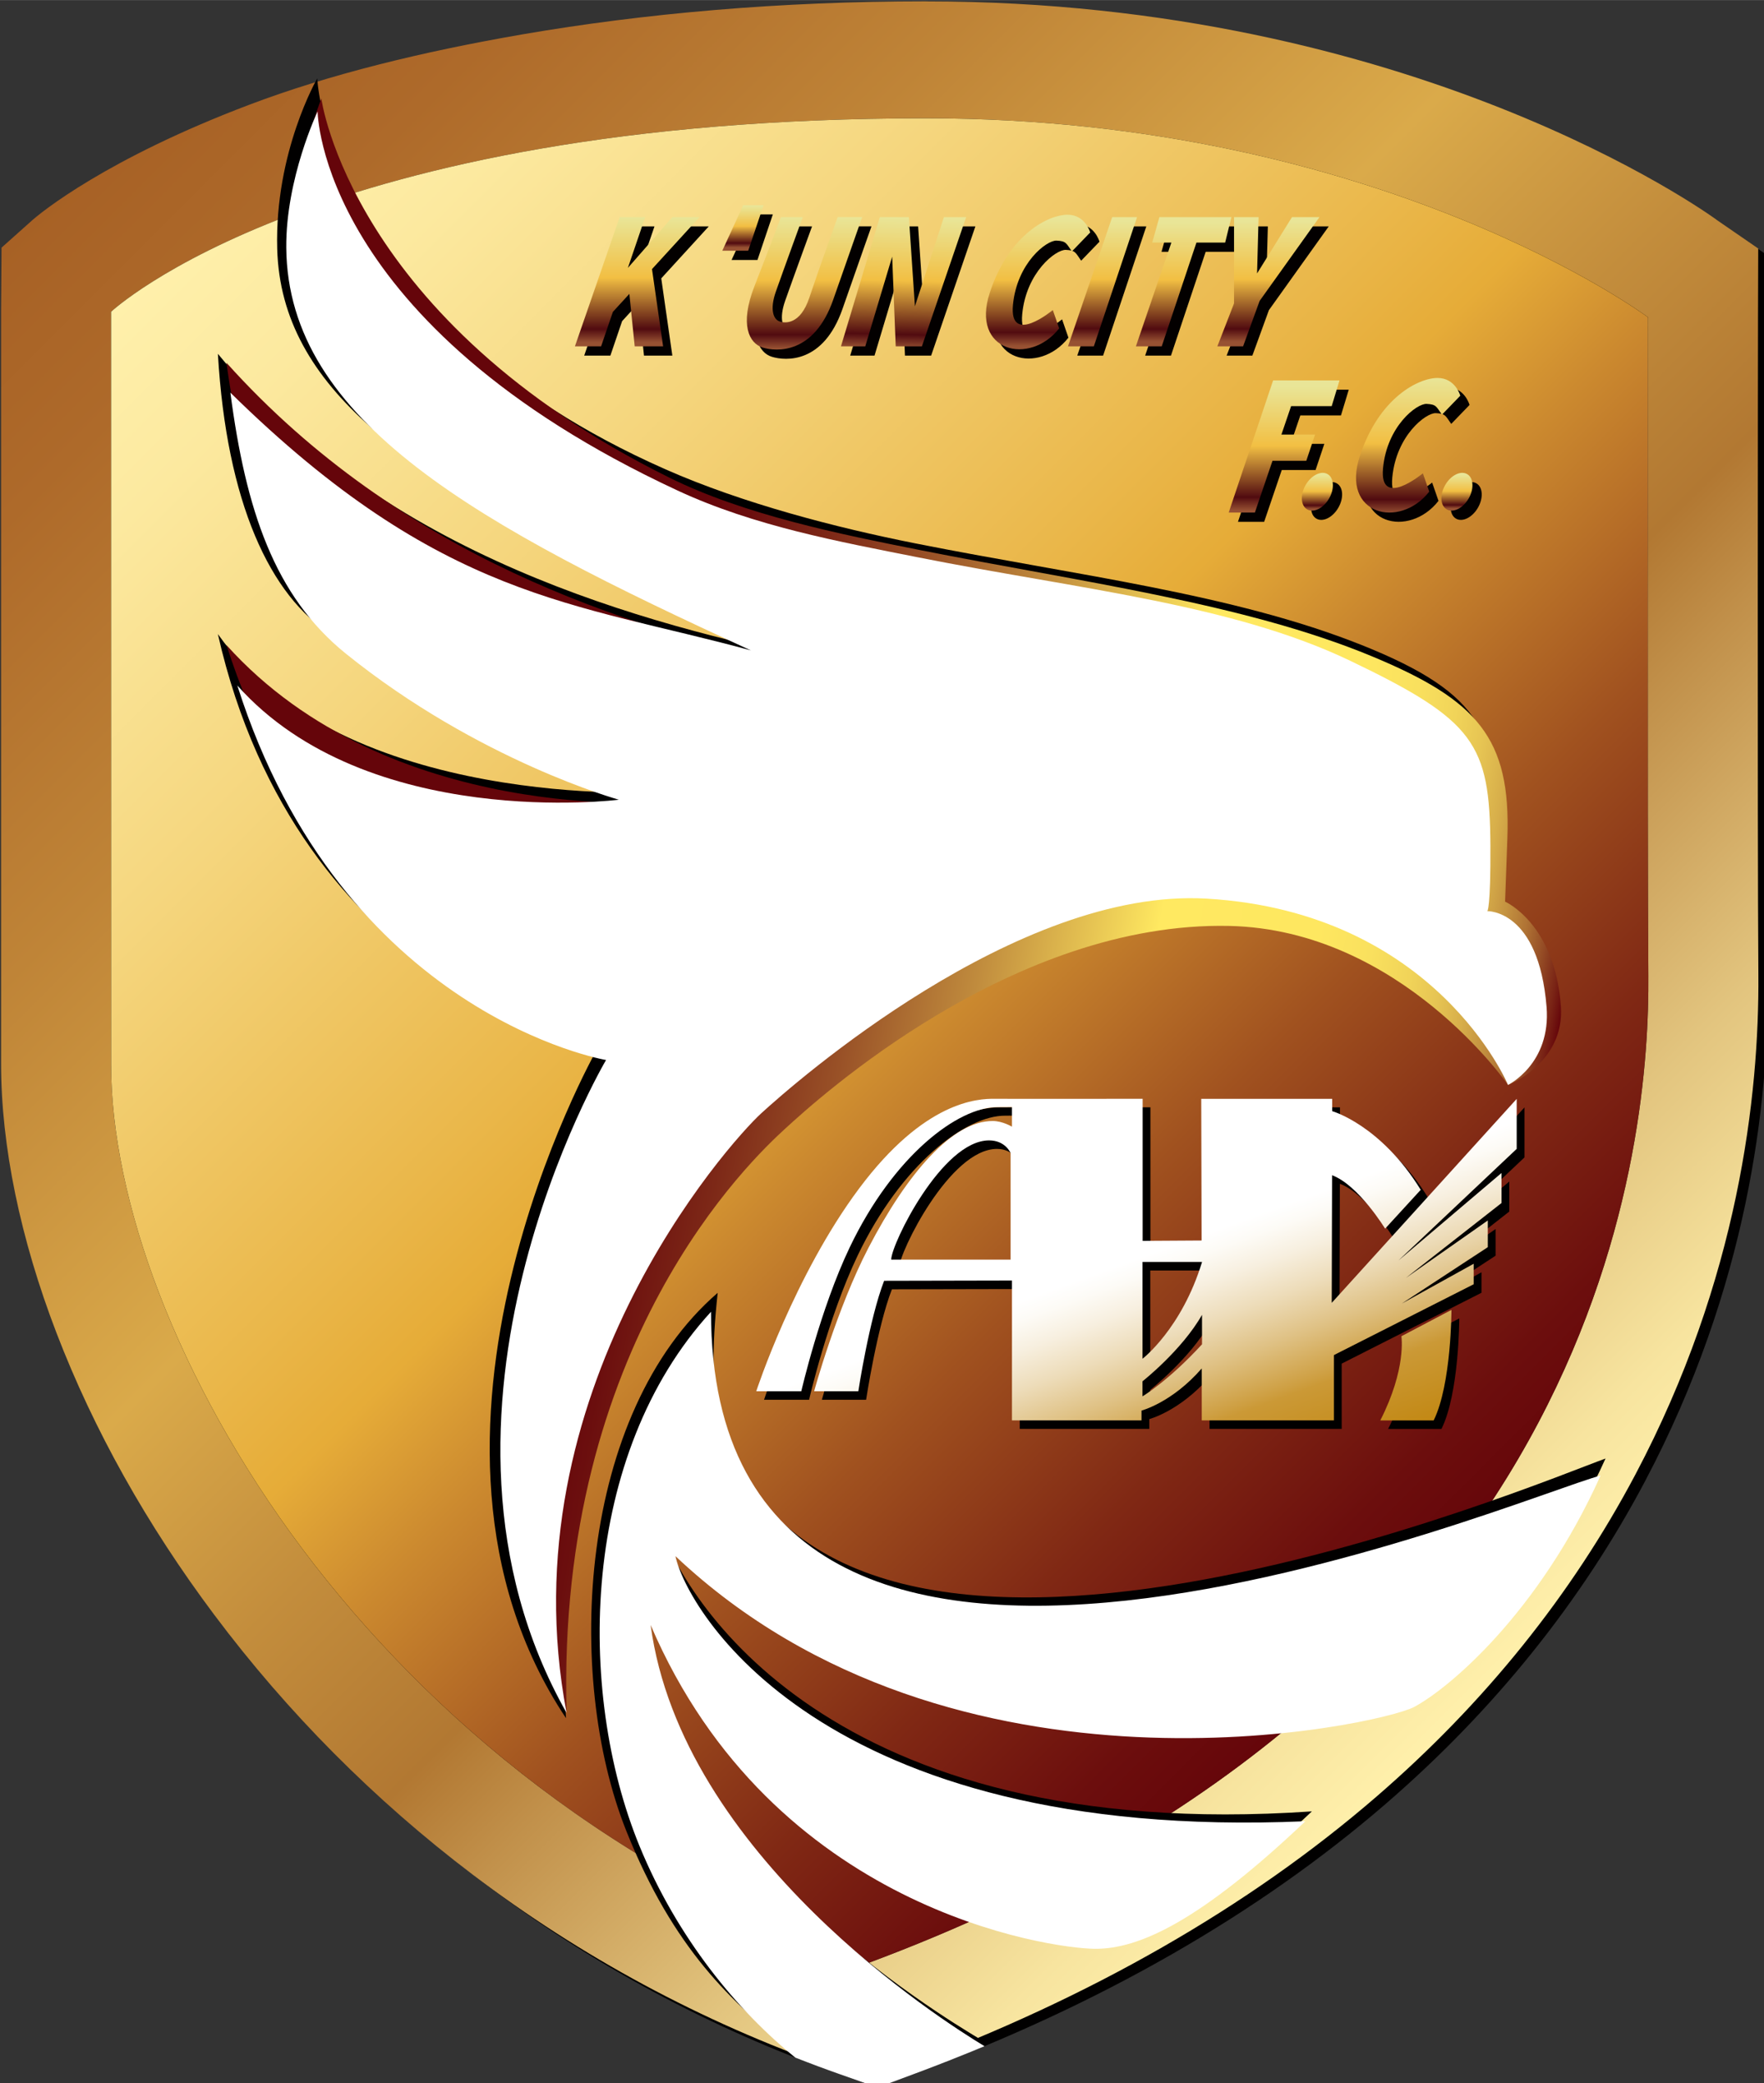 <svg xmlns="http://www.w3.org/2000/svg" xmlns:svg="http://www.w3.org/2000/svg" width="291.057" height="343.575" viewBox="0 0 156.908 185.208" version="1.1" id="svg1" xml:space="preserve"><rect x="0" y="0" width="156.908" height="185.208" fill="#333333" stroke="none"/><defs id="defs1"/><g id="layer1" transform="translate(-33.924,-41.79)"><g id="g1" transform="matrix(0.265,0,0,0.265,-27.859,-28.775)"><g id="g101" transform="translate(130.022,216.703)">
	<g id="g21">
		<path style="fill:#010000" d="m 416.97,91.62 c 0.1,0 0.19,0 0.29,0 152.71,0.05 242.2,66.77 242.2,66.77 0,0 -0.25,169.39 0.12,220.91 0.37,51.53 -11.57,238.21 -262.23,331.43 C 230.2,651.86 143.58,499.28 143.58,408.98 c 0,-52.46 0,-252.46 0,-252.46 0,0 69.14,-64.9 273.39,-64.9 m 0.34,-39.24 v 0 0 l -0.34,-0.02 c -48.69,0 -94.48,4.04 -135.49,11.12 -33.46,5.78 -64.64,13.39 -91.69,23.65 -47.27,17.91 -69.68,35.84 -73.46,39.39 l -9.52,8.49 -0.15,21.5 v 252.46 c 0,27.35 6.43,58.54 18.61,90.21 12.51,32.54 30.33,64.37 52.97,94.59 24.6,32.83 53.75,62.13 86.63,87.08 36.49,27.69 76.94,49.46 120.22,64.7 l 12.61,4.44 12.53,-4.66 C 472.27,722.26 525.44,691.8 568.27,654.8 604.63,623.39 633.89,587 655.25,546.65 689.89,481.2 696.81,419.37 696.52,379.03 696.15,328.25 696.39,160.13 696.4,158.44 L 696.47,135.3 683,126.03 C 678.93,123 580.39,52.43 417.31,52.38 Z" id="path2"/>
		<linearGradient id="SVGID_1_" gradientUnits="userSpaceOnUse" x1="152.568" y1="83.717" x2="643.952" y2="575.101">
			<stop offset="0" style="stop-color:#A76125" id="stop2"/>
			<stop offset="0.095" style="stop-color:#AE6A2A" id="stop3"/>
			<stop offset="0.252" style="stop-color:#BF8437" id="stop4"/>
			<stop offset="0.439" style="stop-color:#DAAA4A" id="stop5"/>
			<stop offset="0.558" style="stop-color:#C38D3C" id="stop6"/>
			<stop offset="0.662" style="stop-color:#B27832" id="stop7"/>
			<stop offset="0.717" style="stop-color:#C1904A" id="stop8"/>
			<stop offset="0.847" style="stop-color:#E2C47E" id="stop9"/>
			<stop offset="0.946" style="stop-color:#F7E49F" id="stop10"/>
			<stop offset="1" style="stop-color:#FFF0AB" id="stop11"/>
		</linearGradient>
		<path style="fill:url(#SVGID_1_)" d="m 413.8,89.25 c 0.1,0 0.19,0 0.29,0 152.71,0.05 242.2,66.77 242.2,66.77 0,0 -0.25,169.39 0.12,220.91 0.37,51.53 -11.57,238.21 -262.23,331.43 C 227.03,649.5 140.41,496.91 140.41,406.62 c 0,-52.46 0,-252.46 0,-252.46 0,0 69.13,-64.91 273.39,-64.91 m 0.34,-39.23 v 0 0 L 413.8,50 c -48.69,0 -94.48,4.04 -135.49,11.12 -33.46,5.78 -64.64,13.39 -91.69,23.65 -47.27,17.91 -69.68,35.84 -73.46,39.39 l -9.52,8.49 -0.15,21.5 v 252.46 c 0,27.35 6.43,58.54 18.6,90.21 12.51,32.54 30.33,64.37 52.97,94.59 24.6,32.83 53.75,62.13 86.63,87.08 36.49,27.69 76.94,49.46 120.22,64.7 l 12.61,4.44 12.53,-4.66 c 62.04,-23.07 115.21,-53.53 158.04,-90.53 36.36,-31.41 65.62,-67.8 86.98,-108.15 34.64,-65.45 41.56,-127.28 41.27,-167.62 -0.37,-50.78 -0.13,-218.9 -0.12,-220.59 l 0.07,-23.14 -13.47,-9.27 c -4.06,-3.03 -102.6,-73.6 -265.68,-73.65 z" id="path11"/>
		<path style="fill:none" d="m 140.41,154.16 c 0,0 69.2,-64.97 273.68,-64.9 152.71,0.05 242.2,66.77 242.2,66.77 0,0 -0.25,169.39 0.12,220.91 0.37,51.53 -11.57,238.21 -262.23,331.43 C 227.03,649.5 140.41,496.91 140.41,406.62 c 0,-52.46 0,-252.46 0,-252.46 z" id="path12"/>
		
			<linearGradient id="SVGID_00000147924642390838169330000001578508630610965158_" gradientUnits="userSpaceOnUse" x1="179.744" y1="114.819" x2="615.884" y2="550.959">
			<stop offset="0" style="stop-color:#FFF0AB" id="stop12"/>
			<stop offset="0.086" style="stop-color:#FCE99F" id="stop13"/>
			<stop offset="0.243" style="stop-color:#F5D67E" id="stop14"/>
			<stop offset="0.452" style="stop-color:#EAB74A" id="stop15"/>
			<stop offset="0.517" style="stop-color:#E6AC38" id="stop16"/>
			<stop offset="0.592" style="stop-color:#CC8A2F" id="stop17"/>
			<stop offset="0.731" style="stop-color:#A0511F" id="stop18"/>
			<stop offset="0.85" style="stop-color:#802814" id="stop19"/>
			<stop offset="0.944" style="stop-color:#6C0E0D" id="stop20"/>
			<stop offset="1" style="stop-color:#65050A" id="stop21"/>
		</linearGradient>
		<path style="fill:url(#SVGID_00000147924642390838169330000001578508630610965158_)" d="m 413.8,89.25 c 0.1,0 0.19,0 0.29,0 152.71,0.05 242.2,66.77 242.2,66.77 0,0 -0.25,169.39 0.12,220.91 0.37,51.53 -11.57,238.21 -262.23,331.43 C 227.03,649.5 140.41,496.91 140.41,406.62 c 0,-52.46 0,-252.46 0,-252.46 0,0 69.13,-64.91 273.39,-64.91" id="path21"/>
	</g>
	<path style="fill:#010000" d="m 606.94,408.88 c 0,0 15,-3.24 13.63,-22.42 -1.99,-27.75 -16.48,-34.86 -16.48,-34.86 0,0 0,0 0.77,-21.27 1.21,-33.6 -2.95,-47.73 -44.85,-64.41 C 516.88,248.75 464.3,242.6 410.36,231.88 383.77,226.6 352.4,218.47 326.54,207.05 213.22,157.02 209.61,75.87 209.61,75.87 c 0,0 -14.31,24.65 -13.44,57.13 0.63,23.63 11.88,42.69 31.64,60.11 30.83,27.19 84.9,47.34 149.14,77.79 -56.81,-11.86 -144.68,-34.47 -200.69,-102.62 2.89,49.72 17.52,81.49 38.33,94.28 48.9,30.04 109.77,52.77 109.77,52.77 0,0 -106.1,6.35 -148.11,-53.02 26.88,118.73 127.11,139.6 127.11,139.6 0,0 -73.35,129.6 -10.25,224.16 -8.59,-128.91 58.31,-188.21 69.32,-198.29 11.01,-10.08 76.73,-73.77 149.47,-72.15 57.59,1.27 95.04,53.25 95.04,53.25 z" id="path22"/>
	
		<linearGradient id="SVGID_00000008831005369266258390000015230830585213587871_" gradientUnits="userSpaceOnUse" x1="150.195" y1="335.485" x2="622.278" y2="418.726">
		<stop offset="0.346" style="stop-color:#65050A" id="stop22"/>
		<stop offset="0.38" style="stop-color:#6B0E0E" id="stop23"/>
		<stop offset="0.436" style="stop-color:#7D2817" id="stop24"/>
		<stop offset="0.508" style="stop-color:#995127" id="stop25"/>
		<stop offset="0.592" style="stop-color:#C08B3D" id="stop26"/>
		<stop offset="0.686" style="stop-color:#F1D459" id="stop27"/>
		<stop offset="0.712" style="stop-color:#FFE961" id="stop28"/>
		<stop offset="0.822" style="stop-color:#FEE760" id="stop29"/>
		<stop offset="0.861" style="stop-color:#F9E05E" id="stop30"/>
		<stop offset="0.89" style="stop-color:#F1D459" id="stop31"/>
		<stop offset="0.912" style="stop-color:#E6C453" id="stop32"/>
		<stop offset="0.932" style="stop-color:#D7AE4A" id="stop33"/>
		<stop offset="0.949" style="stop-color:#C49240" id="stop34"/>
		<stop offset="0.965" style="stop-color:#AF7234" id="stop35"/>
		<stop offset="0.979" style="stop-color:#954C25" id="stop36"/>
		<stop offset="0.992" style="stop-color:#792315" id="stop37"/>
		<stop offset="1" style="stop-color:#65050A" id="stop38"/>
	</linearGradient>
	<path style="fill:url(#SVGID_00000008831005369266258390000015230830585213587871_)" d="m 609.3,413.59 c 0,0 19.11,-7.27 17.74,-26.45 -1.99,-27.75 -18.72,-35.05 -18.72,-35.05 0,0 0,0 0.77,-21.27 1.21,-33.6 -10.04,-46.35 -45.46,-61.05 -42.88,-17.8 -97.84,-24.94 -151.78,-35.66 -26.59,-5.28 -58.67,-11.73 -84.01,-24.27 C 220.81,156.89 210.98,82.62 210.98,82.62 c 0,0 -10.76,27.62 -10.58,50.87 0.47,58.53 76.81,96.84 167.77,138.52 -54.01,-11.57 -130.68,-35.72 -189.02,-100.72 5.15,39.24 19.07,75.96 43.16,95.37 44.68,36.01 103.8,52.02 103.8,52.02 0,0 -92.53,7.84 -146.95,-52.65 35.28,110.83 133.01,139.02 133.01,139.02 0,0 -68.7,113.75 -18.86,219.23 -3.55,-124.15 62.35,-185.94 73.37,-196.02 11.01,-10.08 76.36,-69.63 149.1,-68.02 57.57,1.3 93.52,53.35 93.52,53.35 z" id="path38"/>
	<path style="fill:#ffffff" d="m 609.3,413.59 c 0,0 14.5,-7.03 12.94,-26.2 -2.66,-32.73 -19.88,-32.11 -19.88,-32.11 0,0 1.14,-0.75 1.03,-22.03 -0.19,-34.16 -5.32,-41.99 -47.05,-61.98 -39.85,-19.09 -91.18,-24.01 -145.12,-34.72 -26.59,-5.28 -55.01,-10.48 -80.65,-22.4 C 210.1,158.14 209.73,86.95 209.73,86.95 c 0,0 -10.7,22.46 -10.52,45.71 0.47,58.53 64.97,93.44 155.93,135.12 -59.04,-16.1 -103.84,-16.85 -174.69,-86.48 5.15,39.24 14.72,68.2 38.8,87.61 44.68,36.01 91.6,48.98 91.6,48.98 0,0 -84.38,10.7 -128.07,-38.33 35.28,110.83 123.77,125.67 123.77,125.67 0,0 -70.06,118.57 -13.25,219.07 -20.47,-107.47 54.33,-191.11 65.34,-201.19 11.01,-10.08 85.69,-75.8 149.54,-72.03 76.97,4.54 101.12,62.51 101.12,62.51 z" id="path39"/>
	<path style="fill:#010000" d="m 344.02,483.35 c -46.8,40.45 -51.49,128.44 -30.68,180.53 15.96,39.95 35.67,57.63 54.95,73.18 4.96,1.95 13.43,1 18.47,2.78 l 12.61,4.44 12.53,-4.66 c 7.93,-2.95 12.14,-3.82 20.21,-5.83 -14,-8.42 -105.39,-63.38 -115.84,-142.16 2.61,-7.09 140.94,105.91 155.88,106.1 14.94,0.19 36.12,-6.99 71.32,-40.39 -162.36,11.08 -211.14,-71.5 -219.48,-97.33 93.59,88.24 243.93,62.66 255.41,56.6 11.48,-6.07 41.72,-31.27 62.63,-77.66 -20.54,7.23 -256.08,107.26 -296.52,-10.12 -3.73,-10.82 -3.41,-27.74 -1.49,-45.48 z" id="path40"/>
	<path style="fill:#ffffff" d="m 341.78,489.7 c -43.81,47.79 -45.3,127.32 -24.02,179.22 12.75,31.1 33.06,55.5 52.34,71.05 4.96,1.95 9.95,3.82 14.99,5.59 l 12.61,4.44 12.53,-4.66 c 7.93,-2.95 15.72,-6.02 23.36,-9.21 -14,-8.42 -101.67,-64 -112.08,-141.33 40.95,95.52 134.04,108.47 148.98,108.65 14.94,0.19 35.6,-9.4 70.8,-42.8 -163.24,7.06 -207.83,-71.55 -211.44,-88.94 93.59,88.24 236.41,56.69 247.89,50.62 11.48,-6.07 41.72,-31.27 62.63,-77.66 -26.15,6.63 -298.59,123.5 -298.59,-54.97 z" id="path41"/>
	<path style="fill:#010000" d="m 614.84,421.12 -62.1,68.45 0.12,-42.81 c 8.84,3.24 17.8,17.92 17.8,17.92 l 11.95,-13.03 c -13.44,-21.82 -29.71,-26.4 -29.71,-26.4 v -4.14 h -43.96 l 0.12,47.54 -19.79,0.12 V 421.1 c 0,0 -47.07,0.05 -49.41,0 -6.1,-0.12 -23.9,0.84 -45.74,30.07 -21.84,29.23 -34.54,68.06 -34.54,68.06 h 15.12 c 0,0 6.32,-27.49 16.24,-48.26 14.8,-30.96 36.47,-47.14 49.6,-47.06 1.76,0.01 4.87,-0.03 4.87,-0.03 v 6.58 c 0,0 -3.16,-1.9 -6.44,-1.91 -13.49,-0.05 -28.64,17.43 -41.71,42.51 C 386.57,491.57 379,519.23 379,519.23 h 14.84 c 0,0 3.7,-24.33 8.66,-37.06 5.87,-0.01 42.91,-0.09 42.91,-0.09 V 529 h 43.48 v -3.28 c 0,0 10.24,-2.66 20.22,-14.14 V 529 h 44.37 v -21.9 l 46.92,-23.77 v -6.88 l -24.14,13.36 28.87,-18.92 v -8.96 l -27.51,19.29 32.11,-25.14 V 446 l -34.6,29.37 39.7,-37.46 v -16.79 z m -169.88,53.95 h -40.08 c 0,-5.17 17.05,-40.01 32.86,-40.01 5.48,0 7.22,4.23 7.22,4.23 z m 64.25,28.41 c -11.29,12.32 -19.98,17.46 -19.98,17.46 v -5.04 c 0,0 13.26,-10.45 19.98,-22.31 z m -19.98,4.85 v -32.48 h 19.98 c -6.82,22.4 -19.98,32.48 -19.98,32.48 z m 86.91,-7.56 16.8,-8.84 c 0,0 0,25.02 -5.97,37.09 h -17.92 c 8.83,-17.3 7.09,-28.25 7.09,-28.25 z" id="path42"/>
	
		<linearGradient id="SVGID_00000096061257500945673800000017965612318019981191_" gradientUnits="userSpaceOnUse" x1="462.511" y1="406.644" x2="515.176" y2="551.339">
		<stop offset="0.447" style="stop-color:#FFFFFF" id="stop42"/>
		<stop offset="0.487" style="stop-color:#FDFBF6" id="stop43"/>
		<stop offset="0.55" style="stop-color:#F7EFDF" id="stop44"/>
		<stop offset="0.63" style="stop-color:#EDDCB9" id="stop45"/>
		<stop offset="0.722" style="stop-color:#DFC184" id="stop46"/>
		<stop offset="0.824" style="stop-color:#CE9F42" id="stop47"/>
		<stop offset="0.841" style="stop-color:#CB9936" id="stop48"/>
		<stop offset="1" style="stop-color:#C28814" id="stop49"/>
	</linearGradient>
	<path style="fill:url(#SVGID_00000096061257500945673800000017965612318019981191_)" d="m 612.23,418.26 -62.1,68.45 0.12,-42.81 c 8.84,3.24 17.8,17.92 17.8,17.92 L 580,448.79 c -13.44,-21.82 -29.71,-26.4 -29.71,-26.4 v -4.14 h -43.96 l 0.12,47.54 -19.79,0.12 v -47.67 c 0,0 -47.07,0.05 -49.41,0 -6.1,-0.12 -23.9,0.84 -45.74,30.07 -21.84,29.23 -34.54,68.06 -34.54,68.06 h 15.12 c 0,0 6.32,-27.49 16.24,-48.26 14.8,-30.96 36.47,-47.14 49.6,-47.06 1.76,0.01 4.87,-0.03 4.87,-0.03 v 6.58 c 0,0 -3.16,-1.9 -6.44,-1.91 -13.49,-0.05 -28.64,17.43 -41.71,42.51 -10.69,20.51 -18.26,48.17 -18.26,48.17 h 14.84 c 0,0 3.7,-24.33 8.66,-37.06 5.87,-0.01 42.91,-0.09 42.91,-0.09 v 46.92 h 43.48 v -3.28 c 0,0 10.24,-2.66 20.22,-14.14 v 17.42 h 44.37 v -21.9 l 46.92,-23.77 v -6.88 l -24.14,13.36 28.87,-18.92 v -8.96 l -27.51,19.29 32.11,-25.14 v -10.08 l -34.6,29.37 39.7,-37.46 v -16.79 z m -169.89,53.95 h -40.08 c 0,-5.17 17.05,-40.01 32.86,-40.01 5.48,0 7.22,4.23 7.22,4.23 z m 64.25,28.41 c -11.29,12.32 -19.98,17.46 -19.98,17.46 v -5.04 c 0,0 13.26,-10.45 19.98,-22.31 z m -19.97,4.85 v -32.48 h 19.98 c -6.82,22.4 -19.98,32.48 -19.98,32.48 z m 86.9,-7.56 16.8,-8.84 c 0,0 0,25.02 -5.97,37.09 h -17.92 c 8.83,-17.3 7.09,-28.25 7.09,-28.25 z" id="path49"/>
	<g id="g100">
		<path style="fill:#030000" d="m 341.03,125.52 -15.95,17.44 3.72,25.92 h -9.52 l -1.81,-17.61 -5.53,6.04 -3.94,11.57 h -8.79 l 15.02,-43.36 h 8.57 l -5.81,17.03 14.93,-17.03 z m 21.5,-4.02 h -6.82 l -7.03,15.3 h 8.69 z m 24.87,4.02 c 0,0 -6.08,16.76 -9.53,27.09 -3,8.98 -8.08,8.58 -10.01,7.9 -1.93,-0.68 -3.38,-3.81 -1.18,-10.06 2.56,-7.28 9.01,-24.93 9.01,-24.93 h -7.32 c 0,0 -3.95,10.51 -8.94,23.29 -4.99,12.78 -1.75,19.09 2.8,20.47 4.58,1.39 17.25,2.38 23.69,-16.08 6.45,-18.46 9.72,-27.69 9.72,-27.69 h -8.24 z m 25.93,29.94 -2.03,-29.94 h -9.74 l -13.06,43.36 h 8.16 l 9.03,-30.1 1.19,30.1 h 8.79 l 14.85,-43.36 h -7.45 z m 47.53,-22.06 c 3.3,0.15 3.25,0.91 5.16,3.63 l 6.15,-6.37 c 0,0 -1.59,-5.94 -7.61,-5.95 -6.23,-0.01 -19.6,6.41 -26.1,26.2 -6.52,19.85 13.41,24.58 23.29,11.94 l -2.13,-6.15 c 0,0 -14.67,12.16 -13.38,-1.7 1.33,-14.13 11.32,-21.75 14.62,-21.6 z m 18.68,-7.88 -14.82,43.36 h 8.67 l 14.5,-43.36 z m 40.03,0 h -24.18 l -2.4,8.53 h 6.42 l -11.91,34.83 h 8.67 l 11.65,-34.83 h 9.64 z m 20.33,0 -11.73,18.9 0.52,-18.9 h -8.24 v 28.94 l -5.6,14.42 h 8.64 l 5.55,-15.25 20.09,-28.11 z" id="path50"/>
		<path style="fill:#030000" d="m 585.07,188.18 c -3.3,-0.15 -13.29,7.47 -14.61,21.59 -1.29,13.86 13.38,1.7 13.38,1.7 l 2.13,6.15 c -9.89,12.65 -29.81,7.91 -23.29,-11.94 6.5,-19.79 19.87,-26.22 26.1,-26.2 6.02,0.01 7.61,5.95 7.61,5.95 l -6.15,6.37 c -1.92,-2.71 -1.87,-3.47 -5.17,-3.62 z m -31.84,0.77 2.62,-8.64 h -13.31 -8.97 l -14.91,44.33 h 8.79 l 5.91,-17.38 h 11.35 l 2.94,-8.78 h -11.3 l 3.24,-9.53 z m -1.4,22.79 c -2.17,-1.25 -5.46,0.38 -7.35,3.65 -1.89,3.27 -1.66,6.94 0.51,8.19 2.17,1.25 5.46,-0.38 7.35,-3.65 1.89,-3.27 1.66,-6.94 -0.51,-8.19 z m 46.86,0 c -2.17,-1.25 -5.46,0.38 -7.35,3.65 -1.89,3.27 -1.66,6.94 0.51,8.19 2.17,1.25 5.46,-0.38 7.35,-3.65 1.89,-3.27 1.66,-6.94 -0.51,-8.19 z" id="path51"/>
		<g id="g99">
			
				<linearGradient id="SVGID_00000106849247588210628260000013870751270486635709_" gradientUnits="userSpaceOnUse" x1="317.016" y1="122.647" x2="317.016" y2="164.471">
				<stop offset="0" style="stop-color:#E9E597" id="stop51"/>
				<stop offset="0.481" style="stop-color:#F2BF43" id="stop52"/>
				<stop offset="0.893" style="stop-color:#510B10" id="stop53"/>
				<stop offset="1" style="stop-color:#975132" id="stop54"/>
			</linearGradient>
			<polygon style="fill:url(#SVGID_00000106849247588210628260000013870751270486635709_)" points="308.84,154.21 304.89,165.77 296.1,165.77 311.12,122.41 319.69,122.41 313.88,139.44 328.81,122.41 337.93,122.41 321.97,139.85 325.7,165.77 316.17,165.77 314.37,148.17 " id="polygon54"/>
			
				<linearGradient id="SVGID_00000127029851196842188110000003323601778698665911_" gradientUnits="userSpaceOnUse" x1="352.5" y1="118.787" x2="352.5" y2="132.64">
				<stop offset="0" style="stop-color:#E9E597" id="stop55"/>
				<stop offset="0.481" style="stop-color:#F2BF43" id="stop56"/>
				<stop offset="0.68" style="stop-color:#A4682A" id="stop57"/>
				<stop offset="0.893" style="stop-color:#510B10" id="stop58"/>
				<stop offset="1" style="stop-color:#975132" id="stop59"/>
			</linearGradient>
			<polygon style="fill:url(#SVGID_00000127029851196842188110000003323601778698665911_)" points="352.6,118.4 345.57,133.69 354.26,133.69 359.43,118.4 " id="polygon59"/>
			
				<linearGradient id="SVGID_00000021807589835588879460000015757924846684188329_" gradientUnits="userSpaceOnUse" x1="373.168" y1="122.639" x2="373.168" y2="166.564">
				<stop offset="0" style="stop-color:#E9E597" id="stop60"/>
				<stop offset="0.481" style="stop-color:#F2BF43" id="stop61"/>
				<stop offset="0.893" style="stop-color:#510B10" id="stop62"/>
				<stop offset="1" style="stop-color:#975132" id="stop63"/>
			</linearGradient>
			<path style="fill:url(#SVGID_00000021807589835588879460000015757924846684188329_)" d="m 384.29,122.41 c 0,0 -6.08,16.76 -9.53,27.09 -3,8.98 -8.08,8.58 -10.01,7.9 -1.93,-0.68 -3.38,-3.81 -1.18,-10.06 2.56,-7.28 9.01,-24.93 9.01,-24.93 h -7.32 c 0,0 -3.95,10.51 -8.94,23.29 -4.99,12.79 -1.75,19.09 2.8,20.47 4.58,1.39 17.25,2.38 23.69,-16.08 6.45,-18.46 9.72,-27.69 9.72,-27.69 h -8.24 z" id="path63"/>
			
				<linearGradient id="SVGID_00000075876261876022355220000001371421949465374640_" gradientUnits="userSpaceOnUse" x1="406.878" y1="122.719" x2="405.914" y2="166.51">
				<stop offset="0" style="stop-color:#E9E597" id="stop64"/>
				<stop offset="0.481" style="stop-color:#F2BF43" id="stop65"/>
				<stop offset="0.893" style="stop-color:#510B10" id="stop66"/>
				<stop offset="1" style="stop-color:#975132" id="stop67"/>
			</linearGradient>
			<polygon style="fill:url(#SVGID_00000075876261876022355220000001371421949465374640_)" points="402.59,135.67 403.78,165.77 412.57,165.77 427.42,122.41 419.96,122.41 410.22,152.35 408.2,122.41 398.45,122.41 385.4,165.77 393.56,165.77 " id="polygon67"/>
			
				<linearGradient id="SVGID_00000008836892832255463150000001670195090830312322_" gradientUnits="userSpaceOnUse" x1="451.571" y1="123.025" x2="451.571" y2="165.634">
				<stop offset="0" style="stop-color:#E9E597" id="stop68"/>
				<stop offset="0.481" style="stop-color:#F2BF43" id="stop69"/>
				<stop offset="0.893" style="stop-color:#510B10" id="stop70"/>
				<stop offset="1" style="stop-color:#975132" id="stop71"/>
			</linearGradient>
			<path style="fill:url(#SVGID_00000008836892832255463150000001670195090830312322_)" d="m 457.75,130.29 c 3.3,0.15 3.25,0.91 5.16,3.63 l 6.15,-6.37 c 0,0 -1.59,-5.94 -7.61,-5.95 -6.23,-0.01 -19.6,6.41 -26.1,26.2 -6.52,19.85 13.41,24.58 23.29,11.94 l -2.13,-6.15 c 0,0 -14.67,12.16 -13.38,-1.7 1.33,-14.13 11.33,-21.75 14.62,-21.6 z" id="path71"/>
			
				<linearGradient id="SVGID_00000144321660784627461130000000675975060328750997_" gradientUnits="userSpaceOnUse" x1="473.2" y1="123.785" x2="473.2" y2="164.117">
				<stop offset="0" style="stop-color:#E9E597" id="stop72"/>
				<stop offset="0.481" style="stop-color:#F2BF43" id="stop73"/>
				<stop offset="0.893" style="stop-color:#510B10" id="stop74"/>
				<stop offset="1" style="stop-color:#975132" id="stop75"/>
			</linearGradient>
			<polygon style="fill:url(#SVGID_00000144321660784627461130000000675975060328750997_)" points="461.61,165.77 470.28,165.77 484.79,122.41 476.44,122.41 " id="polygon75"/>
			
				<linearGradient id="SVGID_00000066507154273044613190000012765423220815821992_" gradientUnits="userSpaceOnUse" x1="500.427" y1="124.291" x2="500.427" y2="164.225">
				<stop offset="0" style="stop-color:#E9E597" id="stop76"/>
				<stop offset="0.481" style="stop-color:#F2BF43" id="stop77"/>
				<stop offset="0.893" style="stop-color:#510B10" id="stop78"/>
				<stop offset="1" style="stop-color:#975132" id="stop79"/>
			</linearGradient>
			<polygon style="fill:url(#SVGID_00000066507154273044613190000012765423220815821992_)" points="493.07,165.77 504.72,130.95 514.36,130.95 516.46,122.41 492.28,122.41 489.88,130.95 496.3,130.95 484.4,165.77 " id="polygon79"/>
			
				<linearGradient id="SVGID_00000156562970983656987780000001224636051721758900_" gradientUnits="userSpaceOnUse" x1="528.881" y1="123.708" x2="528.881" y2="164.227">
				<stop offset="0" style="stop-color:#E9E597" id="stop80"/>
				<stop offset="0.481" style="stop-color:#F2BF43" id="stop81"/>
				<stop offset="0.893" style="stop-color:#510B10" id="stop82"/>
				<stop offset="1" style="stop-color:#975132" id="stop83"/>
			</linearGradient>
			<polygon style="fill:url(#SVGID_00000156562970983656987780000001224636051721758900_)" points="511.74,165.77 520.38,165.77 525.93,150.52 546.02,122.41 536.79,122.41 525.07,141.31 525.58,122.41 517.34,122.41 517.34,151.35 " id="polygon83"/>
			
				<linearGradient id="SVGID_00000067925185260651816450000012862383596620195215_" gradientUnits="userSpaceOnUse" x1="575.783" y1="176.442" x2="575.783" y2="221.991">
				<stop offset="0" style="stop-color:#E9E597" id="stop84"/>
				<stop offset="0.481" style="stop-color:#F2BF43" id="stop85"/>
				<stop offset="0.893" style="stop-color:#510B10" id="stop86"/>
				<stop offset="1" style="stop-color:#975132" id="stop87"/>
			</linearGradient>
			<path style="fill:url(#SVGID_00000067925185260651816450000012862383596620195215_)" d="m 581.96,185.08 c -3.3,-0.15 -13.29,7.47 -14.61,21.59 -1.29,13.86 13.38,1.7 13.38,1.7 l 2.13,6.15 c -9.89,12.65 -29.81,7.91 -23.29,-11.94 6.5,-19.79 19.87,-26.22 26.1,-26.2 6.02,0.01 7.61,5.95 7.61,5.95 l -6.15,6.37 c -1.92,-2.71 -1.87,-3.48 -5.17,-3.62 z" id="path87"/>
			
				<linearGradient id="SVGID_00000070109808123952618430000012872050649248894898_" gradientUnits="userSpaceOnUse" x1="534.146" y1="179.186" x2="534.146" y2="220.868">
				<stop offset="0" style="stop-color:#E9E597" id="stop88"/>
				<stop offset="0.481" style="stop-color:#F2BF43" id="stop89"/>
				<stop offset="0.893" style="stop-color:#510B10" id="stop90"/>
				<stop offset="1" style="stop-color:#975132" id="stop91"/>
			</linearGradient>
			<polygon style="fill:url(#SVGID_00000070109808123952618430000012872050649248894898_)" points="524.34,221.53 530.25,204.16 541.6,204.16 544.54,195.38 533.24,195.38 536.49,185.84 550.12,185.84 552.74,177.2 539.43,177.2 530.46,177.2 515.55,221.53 " id="polygon91"/>
			
				<linearGradient id="SVGID_00000140734381019050362780000013633365889292651931_" gradientUnits="userSpaceOnUse" x1="545.306" y1="208.949" x2="545.306" y2="220.344">
				<stop offset="0" style="stop-color:#E9E597" id="stop92"/>
				<stop offset="0.481" style="stop-color:#F2BF43" id="stop93"/>
				<stop offset="0.893" style="stop-color:#510B10" id="stop94"/>
				<stop offset="1" style="stop-color:#975132" id="stop95"/>
			</linearGradient>
			<path style="fill:url(#SVGID_00000140734381019050362780000013633365889292651931_)" d="m 548.73,208.63 c -2.17,-1.25 -5.46,0.38 -7.35,3.65 -1.89,3.27 -1.66,6.94 0.51,8.19 2.17,1.25 5.46,-0.38 7.35,-3.65 1.89,-3.27 1.66,-6.94 -0.51,-8.19 z" id="path95"/>
			
				<linearGradient id="SVGID_00000107556530326185660130000018137544939317397435_" gradientUnits="userSpaceOnUse" x1="592.162" y1="208.949" x2="592.162" y2="220.182">
				<stop offset="0" style="stop-color:#E9E597" id="stop96"/>
				<stop offset="0.481" style="stop-color:#F2BF43" id="stop97"/>
				<stop offset="0.893" style="stop-color:#510B10" id="stop98"/>
				<stop offset="1" style="stop-color:#975132" id="stop99"/>
			</linearGradient>
			<path style="fill:url(#SVGID_00000107556530326185660130000018137544939317397435_)" d="m 595.58,208.63 c -2.17,-1.25 -5.46,0.38 -7.35,3.65 -1.89,3.27 -1.66,6.94 0.51,8.19 2.17,1.25 5.46,-0.38 7.35,-3.65 1.89,-3.27 1.66,-6.94 -0.51,-8.19 z" id="path99"/>
		</g>
	</g>
</g></g></g></svg>